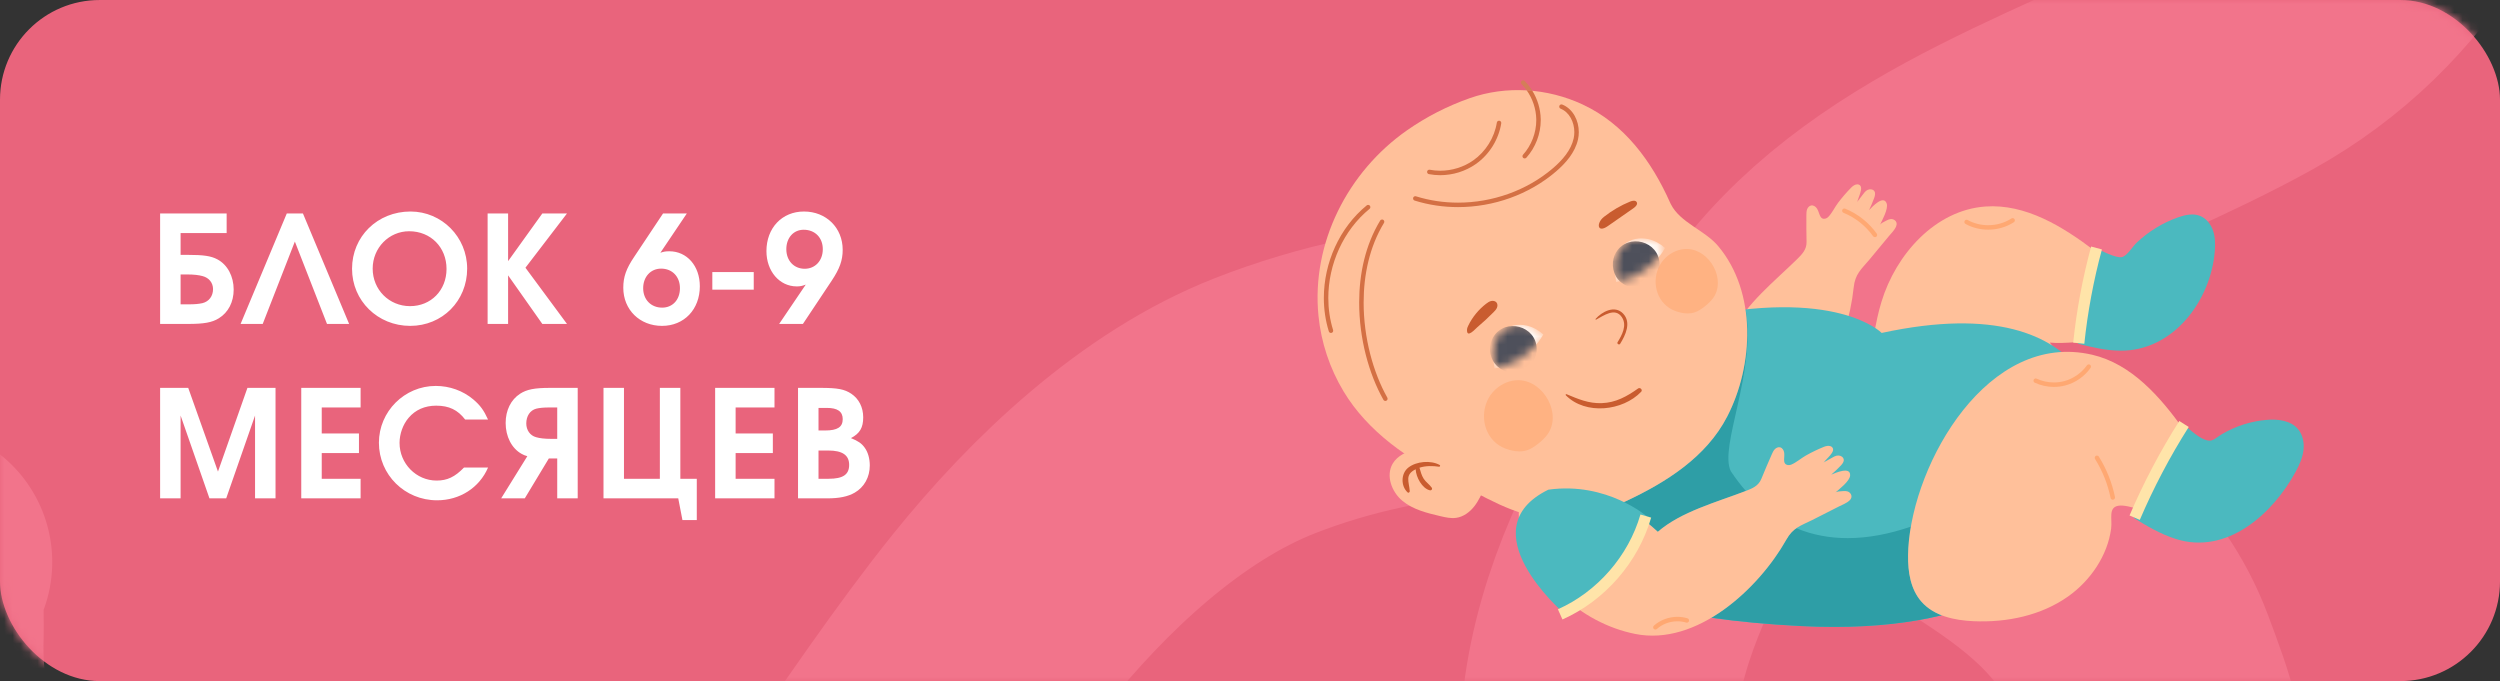 <?xml version="1.0" encoding="UTF-8"?> <svg xmlns="http://www.w3.org/2000/svg" width="301" height="82" viewBox="0 0 301 82" fill="none"><rect x="0" y="0" width="301" height="82" fill="#333333" stroke="none"/><rect y="0.002" width="301" height="82" rx="12" fill="#E9647C"></rect><mask id="mask0_755_3" style="mask-type:alpha" maskUnits="userSpaceOnUse" x="0" y="0" width="301" height="83"><rect y="0.002" width="301" height="82" rx="12" fill="#E9647C"></rect></mask><g mask="url(#mask0_755_3)"><path d="M-10.21 67.671C-11.578 69.098 -11.176 74.465 -11.238 76.323C-11.449 82.648 -10.508 88.899 -7.321 94.423C3.539 113.25 19.837 124.776 40.386 129.587C53.135 132.571 71.088 133.875 81.519 124.315C96.875 110.241 107.332 90.883 120.339 74.696C128.662 64.339 139.82 53.745 152.271 48.859C169.201 42.215 189.039 41.204 206.683 45.288C218.094 47.929 228.74 53.626 238.657 59.882C246.766 64.997 254.126 70.533 257.616 79.842C259.847 85.792 262.118 91.683 260.984 98.129C260.289 102.085 258.387 107.797 254.795 110.032C248.431 113.99 241.776 116.805 234.625 119.035C228.489 120.947 222.237 123.416 215.694 123.381C204.776 123.322 196.36 111.347 193.78 101.846C187.477 78.636 201.882 57.251 215.189 39.844C228.715 22.15 251.976 16.241 270.522 5.917C286.975 -3.242 296.32 -19.675 299.014 -38.546C300.224 -47.023 299.721 -55.522 298.778 -64.015C298.251 -68.754 298.173 -76.339 294.319 -79.91C292.871 -81.251 289.716 -81.269 287.999 -81.377C280.888 -81.823 273.879 -81.2 266.878 -80.077" stroke="#F2748B" stroke-width="33" stroke-linecap="round"></path></g><path d="M223.683 24.073C223.653 24.171 223.625 24.27 223.603 24.372C223.633 24.236 223.808 24.058 223.889 23.944C223.993 23.798 224.102 23.655 224.215 23.516C224.421 23.263 224.572 22.989 224.885 22.853C225.155 22.736 225.515 22.778 225.676 23.023C225.833 23.264 225.745 23.583 225.646 23.852C225.463 24.346 225.258 24.831 225.031 25.306C225.42 24.892 226.77 23.431 227.154 24.492C227.387 25.135 226.604 26.531 226.334 27.1C226.437 26.882 226.796 26.729 226.995 26.623C227.257 26.483 227.543 26.323 227.851 26.389C228.067 26.434 228.267 26.586 228.332 26.797C228.379 26.949 228.353 27.116 228.291 27.264C228.098 27.726 227.719 28.066 227.408 28.448C226.644 29.385 225.873 30.316 225.093 31.24C224.074 32.449 223.352 32.983 223.179 34.645C222.48 41.398 218.401 50.707 211.009 52.292C204.393 53.711 196.978 51.076 192.945 45.596C191.871 44.138 191.296 41.063 192.656 39.867C193.858 38.808 195.545 38.518 197.144 38.406C201.016 38.132 204.944 38.654 208.61 39.928C210.193 36.604 213.705 33.819 216.332 31.241C216.979 30.606 217.526 30.045 217.509 29.13C217.489 28.05 217.476 26.97 217.488 25.889C217.491 25.653 217.495 25.412 217.579 25.192C217.663 24.971 217.844 24.773 218.076 24.736C218.352 24.691 218.618 24.882 218.769 25.118C218.919 25.353 218.987 25.63 219.092 25.888C219.155 26.04 219.237 26.194 219.377 26.279C219.608 26.419 219.923 26.323 220.113 26.131C220.583 25.655 220.894 24.96 221.3 24.423C221.787 23.778 222.316 23.164 222.883 22.587C223.068 22.398 223.339 22.197 223.618 22.193C223.763 22.192 223.912 22.256 223.995 22.374C224.106 22.532 224.088 22.745 224.05 22.934C224.006 23.151 223.944 23.365 223.864 23.573C223.799 23.739 223.736 23.904 223.683 24.073Z" fill="#FFC09A"></path><path d="M225.743 28.556C225.659 28.556 225.576 28.517 225.523 28.443C224.633 27.193 223.379 26.201 221.958 25.621C221.821 25.565 221.755 25.407 221.811 25.27C221.854 25.166 221.954 25.103 222.06 25.103C222.094 25.103 222.128 25.109 222.162 25.123C223.678 25.742 225.01 26.797 225.961 28.131C226.047 28.252 226.02 28.42 225.899 28.506C225.851 28.54 225.797 28.556 225.743 28.556Z" fill="#FFA872"></path><path d="M226.764 53.938C224.528 48.691 225.056 41.198 226.525 36.352C228.272 30.593 233.024 25.304 239.026 24.866C243.873 24.511 248.368 27.276 252.233 30.223C253.101 33.163 253.784 38.27 252.808 41.176C251.845 41.085 250.824 41.148 249.802 41.212C248.781 41.276 247.76 41.339 246.796 41.249C249.498 44.576 250.277 50.689 247.787 54.178C245.298 57.668 241.014 59.582 236.743 59.945C231.483 60.391 228.391 57.76 226.764 53.938Z" fill="#FFC09A"></path><path d="M252.172 29.854C252.936 30.112 254.674 31.092 255.447 30.959C256.091 30.848 256.756 29.684 257.276 29.196C258.691 27.866 260.382 26.828 262.212 26.178C263.062 25.877 264.01 25.66 264.854 25.981C265.626 26.275 266.184 26.989 266.451 27.771C266.718 28.553 266.728 29.399 266.663 30.223C266.191 36.207 261.653 42.287 255.279 42.222C253.515 42.204 251.84 41.805 250.203 41.378C250.258 37.843 251.314 33.385 252.172 29.854Z" fill="#4BB9BF"></path><path d="M250.951 41.391C251.353 37.557 252.063 33.755 253.072 30.034L251.773 29.681C250.746 33.472 250.022 37.345 249.613 41.251L250.951 41.391Z" fill="#FFE4A9"></path><path d="M239.377 27.652C238.43 27.652 237.482 27.424 236.647 26.96C236.517 26.888 236.471 26.724 236.543 26.594C236.592 26.506 236.684 26.456 236.778 26.456C236.823 26.456 236.868 26.466 236.909 26.49C237.657 26.906 238.516 27.114 239.377 27.114C239.378 27.114 239.378 27.114 239.379 27.114C240.366 27.114 241.354 26.84 242.175 26.304C242.22 26.274 242.271 26.26 242.322 26.26C242.41 26.26 242.496 26.302 242.548 26.382C242.628 26.506 242.594 26.673 242.469 26.754C241.552 27.352 240.464 27.652 239.377 27.652Z" fill="#FFA872"></path><path d="M182.887 59.98C182.887 59.98 179.864 73.524 216.855 75.377C253.845 77.229 253.425 53.348 253.425 53.348C253.425 53.348 254.156 34.117 226.552 40.086C226.552 40.086 221.091 34.451 203.39 38.389C185.688 42.326 182.887 59.98 182.887 59.98Z" fill="#4BB9BF"></path><path d="M220.843 75.479C219.566 75.479 218.235 75.446 216.855 75.377C212.791 75.173 209.212 74.829 206.056 74.377C209.893 72.1 213.159 68.376 215.07 64.981C215.446 64.312 215.834 63.907 216.281 63.598C218.245 64.417 220.319 64.79 222.457 64.79C224.933 64.79 227.492 64.29 230.069 63.405C229.914 64.298 229.81 65.17 229.762 66.006C229.746 66.28 229.735 66.558 229.731 66.837C229.701 68.864 230.03 70.959 231.353 72.457C232.012 73.203 232.848 73.722 233.771 74.08C230.164 74.96 225.896 75.479 220.843 75.479ZM199.601 64.029C198.217 62.757 196.707 61.622 195.102 60.643C195.322 60.547 195.54 60.448 195.757 60.346C200.586 58.085 205.435 55.042 207.954 50.159C209.901 46.387 210.808 41.645 210.158 37.257C210.163 37.256 210.168 37.256 210.174 37.256C211.491 44.821 206.923 53.801 208.392 56.738C208.97 57.606 209.574 58.396 210.199 59.11C210.18 59.117 210.161 59.125 210.141 59.132C206.705 60.453 202.375 61.611 199.601 64.029Z" fill="#2E9EA6"></path><path d="M201.16 24.565C202.292 26.825 205.245 27.694 206.875 29.637C211.542 35.2 211.142 43.98 207.953 50.159C205.434 55.041 200.585 58.084 195.756 60.346C192.972 61.65 189.931 62.534 186.859 62.411C182.236 62.226 178.641 59.662 174.623 57.762C169.598 55.384 164.678 51.965 161.77 47.129C160.104 44.357 159.06 41.232 158.743 38.012C157.88 29.26 162.268 20.689 169.393 15.698C171.72 14.069 174.277 12.761 176.957 11.82C181.361 10.273 186.305 10.609 190.525 12.568C195.57 14.91 198.864 19.42 201.079 24.393L201.16 24.565Z" fill="#FFC09A"></path><path d="M167.668 55.841C166.837 57.285 167.558 59.221 168.837 60.289C170.117 61.356 171.804 61.767 173.426 62.147C174.049 62.292 174.688 62.439 175.321 62.349C176.194 62.227 176.957 61.66 177.501 60.967C178.046 60.273 178.405 59.455 178.757 58.647C178.829 58.481 178.903 58.304 178.881 58.124C178.743 57.002 175.524 54.587 174.378 54.192C172.437 53.525 168.784 53.899 167.668 55.841Z" fill="#FFC09A"></path><path d="M203.195 37.739C202.677 37.739 202.151 37.612 201.664 37.428C199.625 36.657 198.811 34.253 199.679 32.254C200.073 31.344 200.848 30.607 201.76 30.236C202.172 30.068 202.612 29.976 203.059 29.976C203.101 29.976 203.142 29.976 203.184 29.977C205.892 30.084 207.881 33.712 206.232 35.927C205.923 36.342 205.531 36.688 205.118 36.998C204.8 37.238 204.463 37.461 204.088 37.594C203.799 37.695 203.499 37.739 203.195 37.739Z" fill="#FFB282"></path><path d="M182.932 54.348C182.361 54.348 181.78 54.208 181.241 54.004C178.99 53.153 178.091 50.498 179.05 48.29C179.486 47.286 180.341 46.471 181.348 46.062C181.803 45.877 182.289 45.774 182.782 45.774C182.828 45.774 182.875 45.775 182.92 45.776C185.912 45.893 188.109 49.9 186.287 52.347C185.946 52.805 185.513 53.187 185.057 53.531C184.706 53.795 184.334 54.042 183.92 54.188C183.601 54.299 183.268 54.348 182.932 54.348Z" fill="#FFB282"></path><path d="M169.555 56.303C168.655 57.014 168.647 58.528 169.48 59.289C169.594 59.392 169.742 59.253 169.734 59.131C169.654 57.98 169.101 57.163 170.446 56.498C170.484 57.456 171.233 58.817 172.147 59.031C172.342 59.077 172.502 58.885 172.377 58.709C172.098 58.316 171.68 58.056 171.41 57.638C171.139 57.219 171.047 56.773 170.903 56.313C171.662 56.066 172.485 56.079 173.266 56.194C173.374 56.21 173.444 56.043 173.343 55.986C172.27 55.388 170.531 55.532 169.555 56.303Z" fill="#C95C2F"></path><path d="M179.823 37.591C179.98 37.435 180.136 37.271 180.226 37.069C180.315 36.867 180.324 36.615 180.193 36.438C180.052 36.246 179.782 36.187 179.55 36.237C179.317 36.287 179.115 36.426 178.927 36.572C178.024 37.269 177.281 38.173 176.782 39.199C176.707 39.352 176.636 39.515 176.628 39.686C176.578 40.806 177.628 39.603 177.85 39.414C178.535 38.836 179.193 38.228 179.823 37.591Z" fill="#C95C2F"></path><path d="M196.689 25.055C196.931 24.886 197.205 24.601 197.063 24.342C196.925 24.089 196.549 24.154 196.282 24.262C195.147 24.724 194.079 25.348 193.117 26.108C192.159 26.866 192.304 28.113 193.582 27.221C194.618 26.499 195.653 25.776 196.689 25.055Z" fill="#C95C2F"></path><path d="M195.424 37.756C194.42 36.696 192.858 37.522 192.084 38.425L192.152 38.497C193.047 38.026 194.462 36.958 195.278 38.197C195.924 39.179 195.283 40.346 194.752 41.208C194.643 41.384 194.951 41.578 195.062 41.4C195.712 40.359 196.442 38.831 195.424 37.756Z" fill="#C95C2F"></path><path d="M197.228 46.773C195.88 47.731 194.539 48.484 192.835 48.539C191.267 48.589 190.022 48.051 188.613 47.461C188.524 47.424 188.467 47.534 188.529 47.597C190.902 49.995 195.381 49.489 197.598 47.168C197.814 46.942 197.475 46.597 197.228 46.773Z" fill="#C95C2F"></path><mask id="mask1_755_3" style="mask-type:luminance" maskUnits="userSpaceOnUse" x="194" y="28" width="7" height="6"><path d="M200.472 29.858C200.132 30.476 199.68 31.06 199.146 31.579C198.403 32.309 197.502 32.913 196.553 33.342C195.91 33.632 195.239 33.846 194.58 33.955C194.488 33.319 194.411 32.656 194.432 32.02C194.448 31.29 194.598 30.588 195.006 29.992C195.591 29.138 196.647 28.677 197.678 28.698C197.934 28.701 198.194 28.735 198.441 28.786L198.451 28.788C199.201 28.956 199.898 29.346 200.472 29.858Z" fill="white"></path></mask><g mask="url(#mask1_755_3)"><path d="M200.472 29.858C200.132 30.476 199.68 31.06 199.146 31.579C198.403 32.309 197.502 32.913 196.553 33.342C195.91 33.632 195.239 33.846 194.58 33.955C194.488 33.319 194.411 32.656 194.432 32.02C194.448 31.29 194.598 30.588 195.006 29.992C195.591 29.138 196.647 28.677 197.678 28.698C197.934 28.7 198.194 28.735 198.441 28.786L198.451 28.788C199.202 28.956 199.898 29.346 200.472 29.858Z" fill="white"></path><path d="M194.604 30.334C193.978 31.323 194.059 32.709 194.796 33.619C195.534 34.529 196.873 34.895 197.971 34.488C199.069 34.08 199.844 32.929 199.809 31.758C199.728 29.035 196.06 28.03 194.604 30.334Z" fill="#4E505B"></path></g><mask id="mask2_755_3" style="mask-type:luminance" maskUnits="userSpaceOnUse" x="179" y="39" width="7" height="6"><path d="M185.818 40.267C185.478 40.885 185.025 41.469 184.492 41.988C183.748 42.717 182.847 43.323 181.899 43.75C181.256 44.041 180.585 44.255 179.926 44.364C179.834 43.728 179.757 43.065 179.777 42.429C179.793 41.699 179.943 40.997 180.351 40.4C180.936 39.547 181.993 39.086 183.024 39.107C183.279 39.109 183.54 39.143 183.787 39.195L183.797 39.197C184.547 39.365 185.244 39.755 185.818 40.267Z" fill="white"></path></mask><g mask="url(#mask2_755_3)"><path d="M185.817 40.267C185.478 40.886 185.025 41.469 184.492 41.989C183.748 42.718 182.847 43.323 181.899 43.751C181.256 44.042 180.585 44.256 179.926 44.365C179.834 43.729 179.757 43.066 179.777 42.429C179.793 41.7 179.943 40.998 180.351 40.401C180.936 39.548 181.993 39.087 183.024 39.108C183.279 39.11 183.54 39.144 183.787 39.197L183.797 39.198C184.547 39.366 185.244 39.755 185.817 40.267Z" fill="white"></path><path d="M179.814 40.535C179.188 41.524 179.269 42.91 180.007 43.819C180.744 44.73 182.083 45.096 183.181 44.688C184.279 44.281 185.055 43.13 185.02 41.959C184.939 39.236 181.271 38.232 179.814 40.535Z" fill="#4E505B"></path></g><path d="M175.546 24.936C173.779 24.936 172.013 24.679 170.321 24.149C170.18 24.105 170.101 23.953 170.145 23.812C170.181 23.697 170.287 23.623 170.402 23.623C170.428 23.623 170.456 23.627 170.482 23.635C172.119 24.148 173.831 24.398 175.546 24.398C175.547 24.398 175.548 24.398 175.548 24.398C179.685 24.398 183.835 22.944 186.976 20.252C188.128 19.267 189.159 18.074 189.47 16.661C189.523 16.418 189.55 16.165 189.55 15.91C189.55 15.31 189.4 14.703 189.117 14.2C188.834 13.697 188.425 13.299 187.9 13.088C187.762 13.033 187.695 12.877 187.75 12.739C187.792 12.634 187.893 12.57 188 12.57C188.033 12.57 188.067 12.576 188.1 12.589C188.755 12.852 189.255 13.345 189.587 13.937C189.919 14.529 190.088 15.222 190.088 15.91C190.088 16.202 190.058 16.494 189.995 16.777C189.638 18.374 188.514 19.641 187.326 20.661C184.079 23.442 179.808 24.936 175.546 24.936Z" fill="#D47044"></path><path d="M166.798 48.274C166.705 48.274 166.613 48.225 166.564 48.137C164.807 45.025 163.644 40.752 163.644 36.426C163.644 32.981 164.384 29.499 166.173 26.557C166.223 26.474 166.312 26.428 166.403 26.428C166.451 26.428 166.499 26.441 166.543 26.467C166.669 26.545 166.71 26.71 166.633 26.837C164.907 29.672 164.181 33.057 164.182 36.426C164.18 40.655 165.327 44.855 167.033 47.873C167.106 48.002 167.06 48.166 166.931 48.239C166.889 48.263 166.844 48.274 166.798 48.274Z" fill="#D47044"></path><path d="M173.4 21.093C172.944 21.093 172.488 21.051 172.039 20.965C171.893 20.938 171.798 20.796 171.826 20.65C171.85 20.522 171.963 20.432 172.09 20.432C172.107 20.432 172.124 20.434 172.14 20.436C172.555 20.516 172.977 20.555 173.4 20.555C173.4 20.555 173.401 20.555 173.402 20.555C174.813 20.555 176.228 20.12 177.381 19.309C178.881 18.256 179.933 16.57 180.219 14.761C180.24 14.629 180.355 14.534 180.484 14.534C180.499 14.534 180.513 14.535 180.527 14.537C180.673 14.56 180.774 14.698 180.751 14.845C180.439 16.803 179.313 18.609 177.691 19.749C176.442 20.626 174.922 21.092 173.4 21.093Z" fill="#D47044"></path><path d="M160.248 40.088C160.133 40.088 160.027 40.014 159.991 39.899C159.585 38.593 159.391 37.235 159.391 35.877C159.392 31.653 161.265 27.418 164.554 24.728C164.604 24.688 164.664 24.668 164.724 24.668C164.802 24.668 164.879 24.701 164.932 24.766C165.026 24.881 165.01 25.051 164.895 25.145C161.742 27.72 159.928 31.811 159.929 35.877C159.929 37.184 160.116 38.489 160.505 39.739C160.549 39.881 160.47 40.032 160.328 40.076C160.301 40.084 160.275 40.088 160.248 40.088Z" fill="#D47044"></path><path d="M184.497 10.933C184.271 10.91 184.045 10.893 183.819 10.88C183.63 10.612 183.42 10.36 183.191 10.125C183.087 10.019 183.088 9.849 183.194 9.745C183.247 9.694 183.315 9.668 183.383 9.668C183.453 9.668 183.522 9.695 183.575 9.749C183.926 10.107 184.236 10.505 184.497 10.933Z" fill="#D47D59"></path><path d="M183.573 19.077C183.509 19.077 183.444 19.055 183.393 19.008C183.283 18.909 183.273 18.738 183.373 18.628C184.388 17.502 184.968 15.984 184.968 14.468L184.966 14.341C184.941 13.11 184.529 11.887 183.819 10.88C184.045 10.893 184.271 10.91 184.497 10.933C185.122 11.95 185.478 13.132 185.504 14.329V14.33L185.506 14.468C185.505 16.12 184.879 17.759 183.773 18.988C183.72 19.047 183.646 19.077 183.573 19.077Z" fill="#D47044"></path><path d="M229.731 66.837C229.735 66.558 229.746 66.28 229.762 66.006C230.367 55.618 239.392 39.82 251.886 42.708C256.622 43.803 260.097 47.771 262.919 51.729C262.88 54.794 262.023 59.875 260.231 62.363C259.08 61.884 256.299 60.7 255.082 60.887C253.795 61.084 254.337 62.459 254.181 63.642C253.749 66.921 251.664 69.928 248.999 71.814C245.739 74.12 241.611 74.967 237.623 74.793C235.332 74.693 232.872 74.176 231.353 72.457C230.03 70.959 229.701 68.864 229.731 66.837Z" fill="#FFC09A"></path><path d="M262.693 50.964C263.513 51.556 264.452 52.52 265.383 52.905C266.386 53.321 266.596 52.813 267.564 52.247C269.198 51.291 271.047 50.702 272.936 50.55C274.277 50.442 275.787 50.622 276.664 51.643C277.262 52.338 277.449 53.318 277.335 54.228C277.222 55.137 276.837 55.99 276.4 56.795C273.614 61.925 268.081 66.852 261.942 64.884C260.106 64.295 258.485 63.337 256.914 62.363C258.113 58.688 260.656 54.374 262.693 50.964Z" fill="#4BB9BF"></path><path d="M257.633 62.593C259.293 58.716 261.264 54.972 263.522 51.409L262.386 50.689C260.089 54.313 258.085 58.12 256.396 62.064L257.633 62.593Z" fill="#FFE4A9"></path><path d="M247.29 46.585C246.498 46.585 245.706 46.414 244.987 46.078C244.853 46.015 244.794 45.855 244.858 45.72C244.903 45.622 245 45.565 245.101 45.565C245.139 45.565 245.178 45.573 245.215 45.591C245.86 45.892 246.576 46.047 247.29 46.047C247.709 46.047 248.128 45.994 248.532 45.887C249.625 45.597 250.614 44.908 251.266 43.984C251.317 43.91 251.401 43.87 251.486 43.87C251.539 43.87 251.593 43.886 251.64 43.919C251.761 44.005 251.791 44.173 251.705 44.294C250.978 45.324 249.888 46.083 248.67 46.407C248.22 46.526 247.755 46.585 247.29 46.585Z" fill="#FFA872"></path><path d="M254.38 60.169C254.255 60.169 254.142 60.081 254.116 59.954C253.778 58.295 253.14 56.698 252.243 55.263H252.244C252.164 55.136 252.202 54.971 252.329 54.892C252.373 54.864 252.422 54.851 252.471 54.851C252.561 54.851 252.648 54.895 252.7 54.978C253.631 56.468 254.292 58.124 254.644 59.846C254.673 59.992 254.58 60.134 254.434 60.164C254.416 60.167 254.397 60.169 254.38 60.169Z" fill="#FFA872"></path><path d="M219.738 55.483C219.671 55.56 219.605 55.64 219.544 55.725C219.627 55.612 219.858 55.518 219.977 55.447C220.131 55.354 220.288 55.266 220.447 55.183C220.736 55.033 220.984 54.842 221.326 54.841C221.619 54.841 221.934 55.023 221.983 55.313C222.032 55.596 221.824 55.853 221.626 56.061C221.262 56.441 220.881 56.805 220.483 57.15C221.005 56.926 222.825 56.121 222.755 57.249C222.713 57.931 221.439 58.9 220.965 59.314C221.147 59.156 221.536 59.158 221.761 59.139C222.057 59.116 222.382 59.082 222.639 59.265C222.819 59.393 222.943 59.612 222.918 59.831C222.901 59.99 222.81 60.133 222.695 60.243C222.334 60.59 221.851 60.751 221.414 60.977C220.34 61.534 219.262 62.081 218.179 62.619C216.763 63.322 215.887 63.525 215.069 64.981C211.738 70.898 204.292 77.814 196.88 76.327C190.246 74.996 184.492 69.629 182.973 62.995C182.568 61.23 183.264 58.181 184.987 57.625C186.512 57.132 188.175 57.537 189.687 58.07C193.348 59.36 196.743 61.401 199.6 64.029C202.374 61.61 206.705 60.453 210.141 59.132C210.986 58.807 211.711 58.511 212.061 57.665C212.472 56.665 212.891 55.67 213.331 54.683C213.427 54.468 213.527 54.248 213.692 54.08C213.857 53.911 214.101 53.801 214.33 53.859C214.601 53.928 214.769 54.209 214.813 54.485C214.858 54.76 214.809 55.041 214.804 55.321C214.8 55.485 214.815 55.658 214.909 55.792C215.064 56.014 215.392 56.05 215.643 55.95C216.264 55.699 216.827 55.186 217.412 54.855C218.115 54.457 218.845 54.104 219.595 53.8C219.84 53.7 220.168 53.624 220.426 53.732C220.56 53.788 220.67 53.906 220.7 54.048C220.74 54.237 220.637 54.425 220.527 54.583C220.401 54.765 220.258 54.937 220.103 55.095C219.977 55.222 219.854 55.349 219.738 55.483Z" fill="#FFC09A"></path><path d="M186.42 58.958C193.499 57.965 198.357 62.23 198.357 62.23C198.357 62.23 197.978 68.232 188.186 73.731C188.186 73.731 176.673 63.74 186.42 58.958Z" fill="#4BB9BF"></path><path d="M188.12 74.586C193.239 72.299 197.239 67.705 198.8 62.32L197.508 61.946C196.067 66.937 192.317 71.244 187.571 73.357L188.12 74.586Z" fill="#FFE4A9"></path><path d="M199.307 75.798C199.233 75.798 199.159 75.767 199.106 75.708C199.007 75.597 199.017 75.427 199.127 75.328C199.904 74.636 200.933 74.267 201.963 74.266C202.372 74.266 202.78 74.324 203.173 74.445C203.315 74.489 203.395 74.64 203.351 74.782C203.315 74.898 203.209 74.972 203.094 74.972C203.068 74.972 203.041 74.968 203.015 74.959C202.675 74.855 202.321 74.804 201.963 74.804C201.963 74.804 201.962 74.804 201.961 74.804C201.061 74.804 200.153 75.133 199.486 75.73C199.435 75.775 199.371 75.798 199.307 75.798Z" fill="#FFA872"></path><path d="M21.744 33.044V36.644H22.644C23.526 36.644 23.94 36.59 24.372 36.5C25.164 36.302 25.65 35.654 25.65 34.808C25.65 34.052 25.164 33.44 24.39 33.242C23.94 33.116 23.328 33.044 22.536 33.044H21.744ZM21.744 28.058V30.686H22.572C24.498 30.686 25.398 30.812 26.172 31.226C27.396 31.874 28.134 33.278 28.134 34.862C28.134 36.374 27.486 37.616 26.352 38.318C25.524 38.84 24.534 39.002 22.608 39.002H19.278V25.7H27.288V28.058H21.744ZM35.501 29.084L31.631 39.002H28.967L34.529 25.7H36.473L42.035 39.002H39.371L35.501 29.084ZM49.424 25.466C53.204 25.466 56.246 28.544 56.246 32.342C56.246 36.23 53.258 39.236 49.388 39.236C45.482 39.236 42.386 36.212 42.386 32.36C42.386 28.472 45.446 25.466 49.424 25.466ZM49.262 27.842C46.832 27.842 44.87 29.84 44.87 32.342C44.87 34.88 46.85 36.86 49.37 36.86C51.89 36.86 53.762 34.952 53.762 32.378C53.762 29.768 51.854 27.842 49.262 27.842ZM58.709 39.002V25.7H61.175V31.442L65.296 25.7H68.266L63.263 32.234L68.266 39.002H65.296L61.175 33.152V39.002H58.709ZM79.832 25.7H82.694L79.508 30.434C79.922 30.29 80.156 30.254 80.588 30.254C82.712 30.254 84.26 32.018 84.26 34.466C84.26 37.256 82.37 39.236 79.706 39.236C77.024 39.236 75.044 37.292 75.044 34.646C75.044 33.35 75.386 32.36 76.358 30.92L79.832 25.7ZM79.598 32.342C78.338 32.342 77.438 33.332 77.438 34.7C77.438 36.068 78.374 37.04 79.724 37.04C80.984 37.04 81.866 36.086 81.866 34.7C81.866 33.314 80.948 32.342 79.598 32.342ZM85.764 34.88V32.756H90.75V34.88H85.764ZM96.671 39.002H93.809L97.013 34.268C96.581 34.43 96.347 34.484 95.933 34.484C93.845 34.484 92.279 32.648 92.279 30.236C92.279 27.446 94.151 25.466 96.797 25.466C99.479 25.466 101.459 27.428 101.459 30.074C101.459 31.352 101.099 32.342 100.145 33.782L96.671 39.002ZM96.761 27.662C95.537 27.662 94.673 28.634 94.673 30.002C94.673 31.388 95.591 32.36 96.887 32.36C98.147 32.36 99.065 31.388 99.065 30.002C99.065 28.616 98.129 27.662 96.761 27.662ZM19.278 60.002V46.7H22.662L26.244 56.78L29.79 46.7H33.174V60.002H30.708V50.03L27.234 60.002H25.218L21.744 50.03V60.002H19.278ZM36.271 60.002V46.7H43.417V49.058H38.737V52.19H43.219V54.548H38.737V57.644H43.417V60.002H36.271ZM55.863 56.294H58.761C57.717 58.724 55.359 60.236 52.623 60.236C48.735 60.236 45.621 57.158 45.621 53.306C45.621 49.544 48.699 46.466 52.461 46.466C54.135 46.466 55.737 47.042 56.979 48.086C57.825 48.806 58.257 49.4 58.761 50.516H56.007C55.107 49.346 54.063 48.842 52.515 48.842C51.147 48.842 50.013 49.346 49.203 50.3C48.519 51.092 48.105 52.244 48.105 53.324C48.105 55.808 50.103 57.86 52.569 57.86C53.847 57.86 54.765 57.428 55.863 56.294ZM67.09 52.838V49.058H66.226C65.38 49.058 64.966 49.112 64.57 49.202C63.814 49.4 63.364 50.102 63.364 50.984C63.364 51.776 63.814 52.442 64.552 52.64C64.966 52.766 65.578 52.838 66.334 52.838H67.09ZM69.556 60.002H67.09V55.196H66.082L63.184 60.002H60.34L63.49 54.926C63.22 54.854 63.004 54.764 62.788 54.638C61.6 53.972 60.88 52.55 60.88 50.93C60.88 49.4 61.51 48.122 62.626 47.402C63.436 46.88 64.372 46.7 66.244 46.7H69.556V60.002ZM79.447 46.7H81.913V57.644H83.893V62.612H82.165L81.661 60.002H72.661V46.7H75.127V57.644H79.447V46.7ZM86.103 60.002V46.7H93.249V49.058H88.569V52.19H93.051V54.548H88.569V57.644H93.249V60.002H86.103ZM96.082 60.002V46.7H98.819C100.852 46.7 101.68 46.862 102.49 47.402C103.408 48.014 103.93 49.04 103.93 50.246C103.93 51.506 103.516 52.19 102.454 52.748C103.336 53.108 103.732 53.378 104.11 53.9C104.506 54.44 104.722 55.214 104.722 56.042C104.722 57.446 104.056 58.652 102.904 59.318C102.094 59.786 101.05 60.002 99.629 60.002H96.082ZM98.549 57.644H99.772C101.5 57.644 102.238 57.14 102.238 55.97C102.238 54.8 101.428 54.242 99.719 54.242H98.549V57.644ZM98.549 51.83H99.341C100.834 51.83 101.464 51.416 101.464 50.462C101.464 49.544 100.834 49.112 99.556 49.112H98.549V51.83Z" fill="white"></path></svg> 